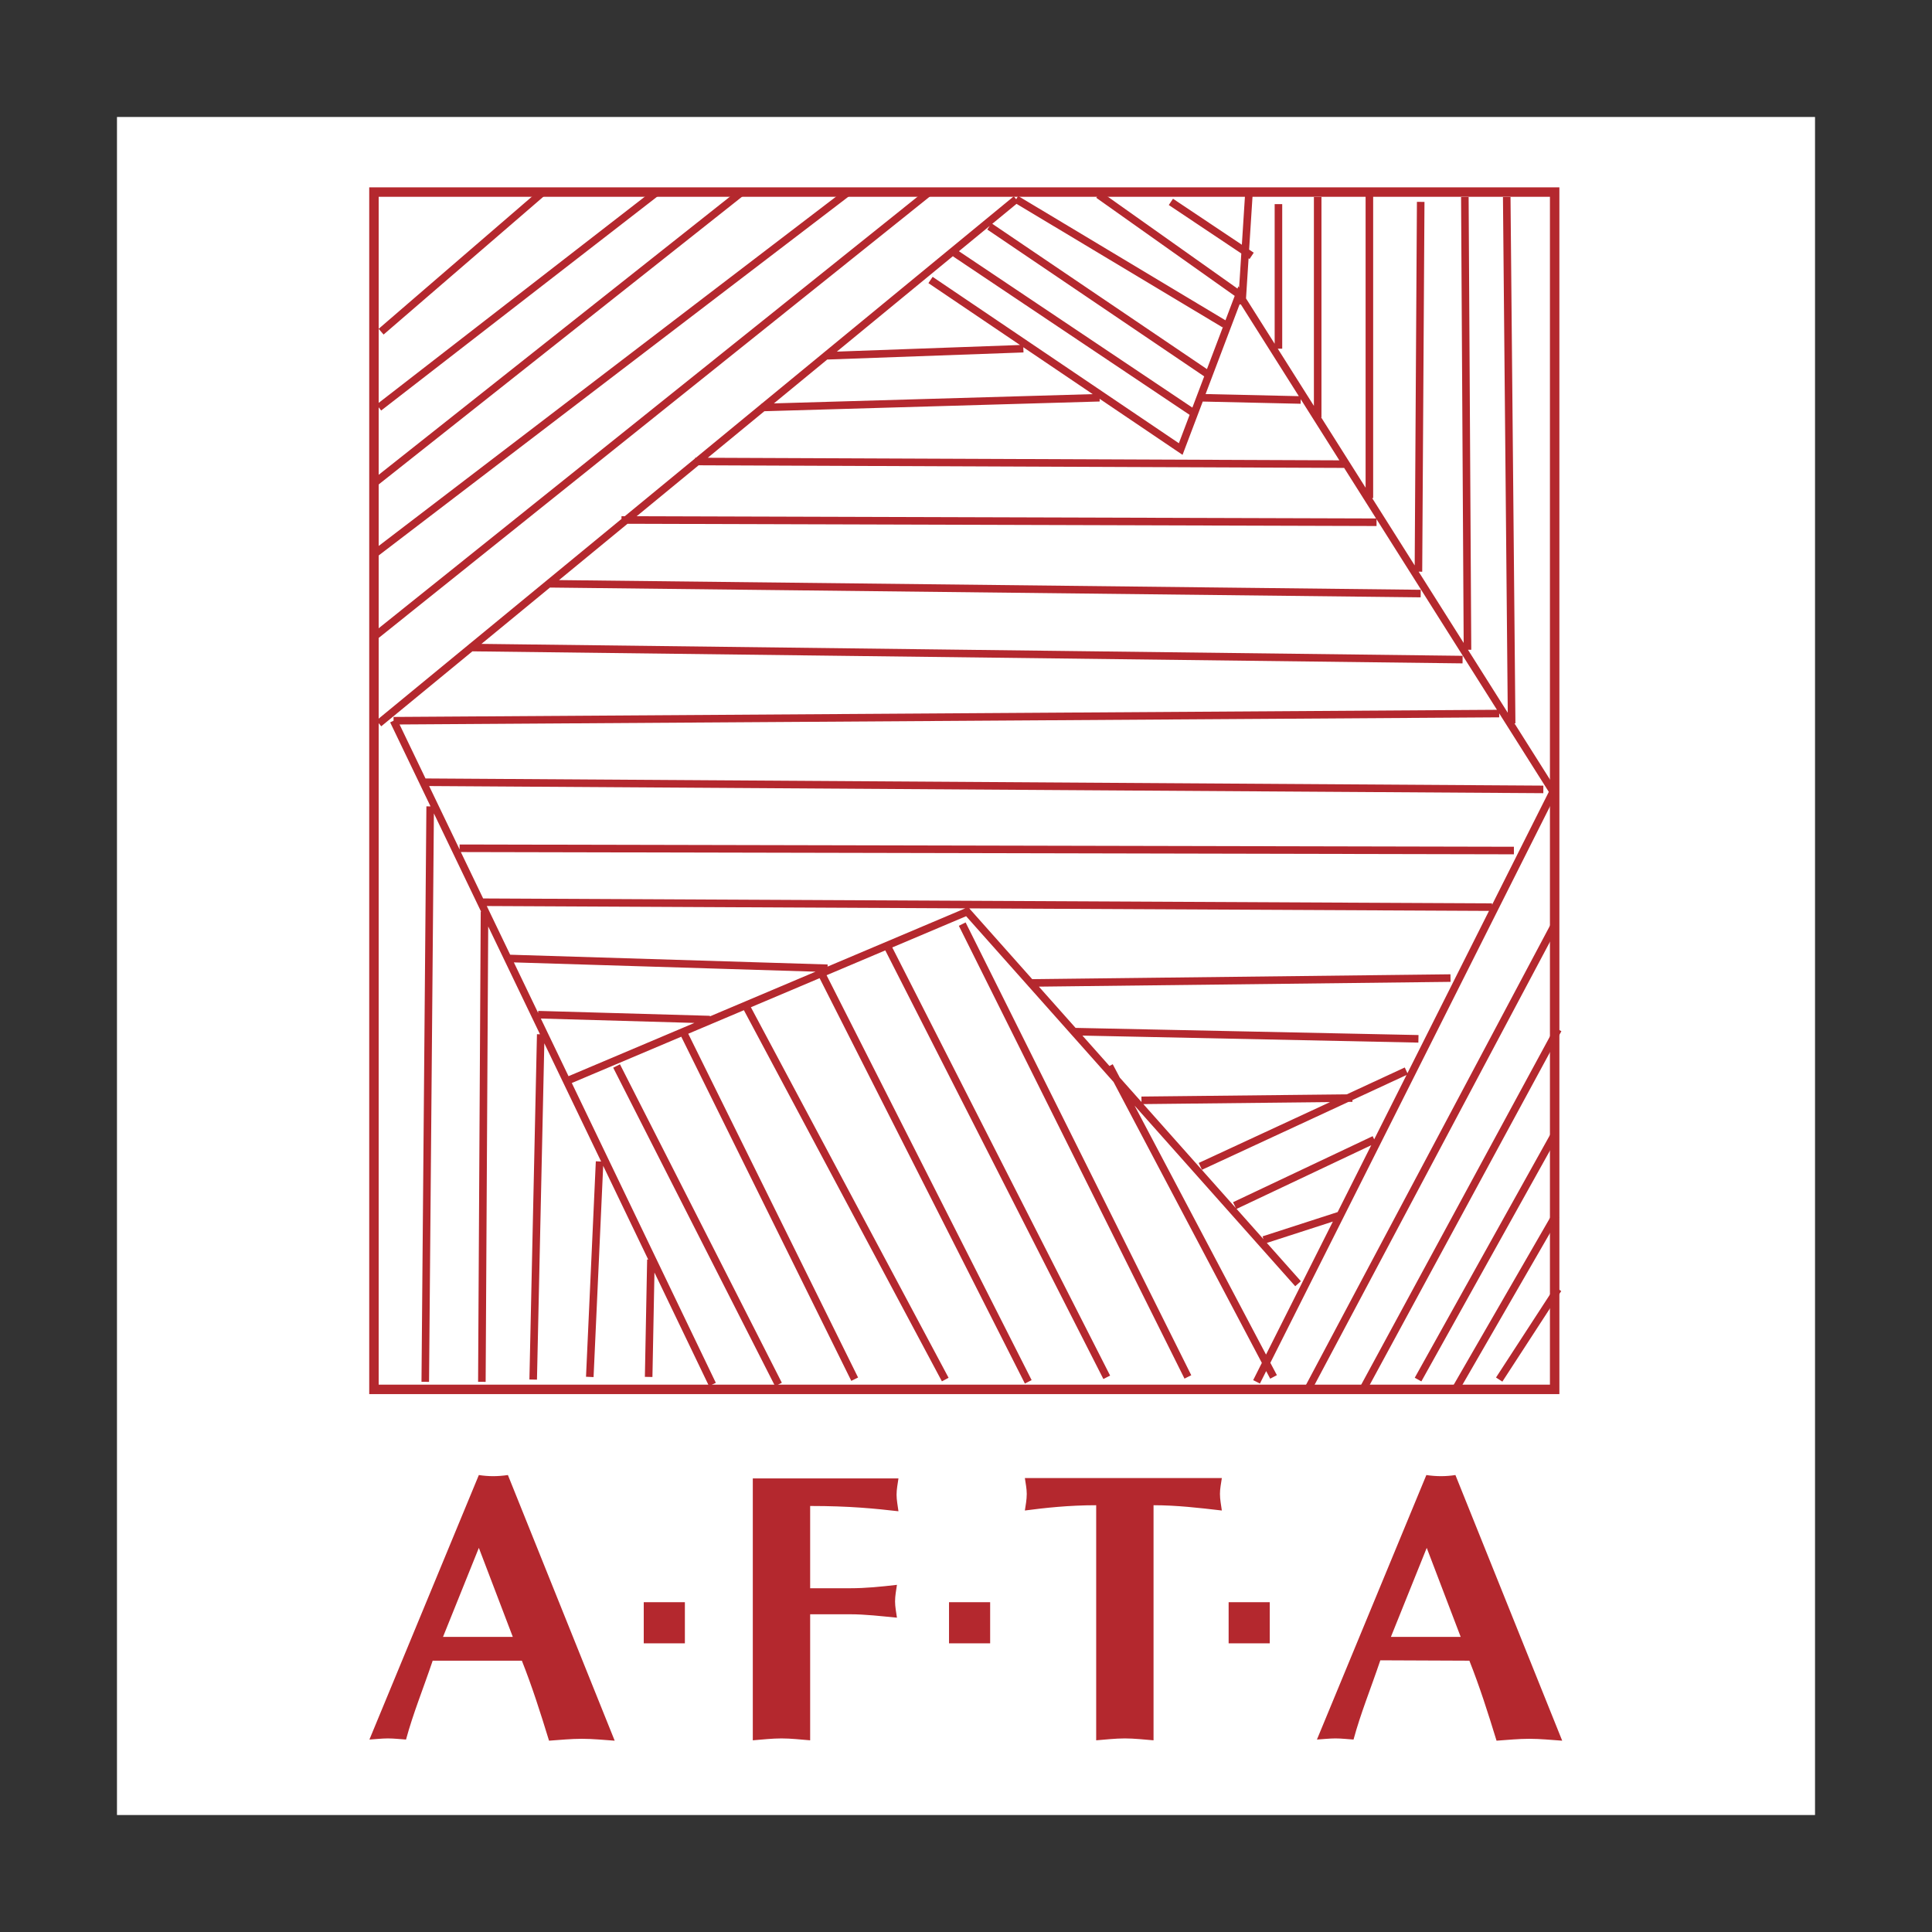 <?xml version="1.0" encoding="utf-8"?>
<!-- Generator: Adobe Illustrator 22.1.0, SVG Export Plug-In . SVG Version: 6.00 Build 0)  -->
<svg version="1.1" id="Layer_1" xmlns="http://www.w3.org/2000/svg" xmlns:xlink="http://www.w3.org/1999/xlink" x="0px" y="0px"
	 viewBox="0 0 512 512" style="enable-background:new 0 0 512 512;" xml:space="preserve">
<rect x="0" y="0" width="512" height="512" fill="#333333" stroke="none"/>
<style type="text/css">
	.st0{fill:#FFFFFF;}
	.st1{fill:none;stroke:#B4282E;stroke-width:2.504;stroke-miterlimit:2.613;}
	.st2{fill:#B4282E;}
	.st3{fill:none;stroke:#B4282E;stroke-width:2.004;stroke-miterlimit:2.613;}
</style>
<g>
	<path class="st0" d="M31,481h450V31H31V481z"/>
	<path class="st1" d="M99.1,368.2h312.9V50.9H99.1V368.2z"/>
	<path class="st2" d="M114.7,440c-2.6,7.7-5.2,14-7.1,21c-1.6-0.1-3.1-0.3-4.8-0.3c-1.6,0-3.2,0.2-4.9,0.3l29-70.1
		c1.3,0.2,2.5,0.3,3.8,0.3c1.3,0,2.5-0.1,3.9-0.3l28.3,70.4c-2.9-0.2-5.8-0.5-8.7-0.5c-2.9,0-5.8,0.3-8.7,0.5
		c-2.3-7.5-4.5-14.4-7.2-21.2H114.7z M135.9,433.8l-9-23.6l-9.5,23.6H135.9L135.9,433.8z M214.7,461.2c-2.5-0.2-5.1-0.5-7.6-0.5
		c-2.5,0-5.1,0.3-7.6,0.5v-69.4h38.6c-0.2,1.4-0.5,2.9-0.5,4.3c0,1.4,0.3,2.9,0.5,4.4c-6.2-0.7-12.8-1.4-23.4-1.4v21.8h10.7
		c4,0,8-0.4,12.3-0.9c-0.2,1.4-0.5,2.9-0.5,4.4c0,1.4,0.3,2.9,0.5,4.3c-4.3-0.4-8.3-0.9-12.4-0.9h-10.6V461.2z M305.7,461.2
		c-2.5-0.2-5.1-0.5-7.6-0.5c-2.5,0-5.1,0.3-7.6,0.5v-62.3c-7.2,0-13.6,0.7-18.9,1.4c0.2-1.4,0.5-2.8,0.5-4.4c0-1.4-0.3-2.8-0.5-4.2
		h52.2c-0.2,1.4-0.5,2.8-0.5,4.2c0,1.5,0.3,2.9,0.5,4.4c-6-0.7-12-1.4-18.1-1.4L305.7,461.2L305.7,461.2L305.7,461.2z M365.8,440
		c-2.6,7.7-5.2,14-7.1,21c-1.6-0.1-3.1-0.3-4.8-0.3c-1.6,0-3.3,0.2-4.9,0.3l29-70.1c1.3,0.2,2.6,0.3,3.9,0.3c1.3,0,2.5-0.1,3.8-0.3
		l28.3,70.4c-2.9-0.2-5.8-0.5-8.7-0.5c-2.9,0-5.8,0.3-8.7,0.5c-2.3-7.5-4.5-14.4-7.2-21.2L365.8,440L365.8,440L365.8,440z
		 M387.1,433.8l-9-23.6l-9.5,23.6H387.1L387.1,433.8z"/>
	<path class="st2" d="M170.6,435.5h10.9v-10.9h-10.9L170.6,435.5L170.6,435.5z M251.5,435.5h10.9v-10.9h-10.9V435.5z M325.6,435.5
		h10.9v-10.9h-10.9L325.6,435.5L325.6,435.5z"/>
	<path class="st3" d="M101,87.9l42.9-37 M100.4,108l73.7-57.1 M99.1,128.1l97.5-77.2 M99.1,146.9l125.7-96 M99.7,168.3L246.3,50.9
		 M310.3,53.5l21.4,14.3 M291.1,51.6l37.4,26.5 M269.3,52.8l55.2,33.1 M262.2,60l58.5,39.6 M253.1,67.1l63,42.2 M349.2,52.2v58.4
		 M362.9,51.5V132 M376.5,53.5l-0.6,98 M388.2,52.2l0.7,120 M399.3,52.2l1.3,139.5 M114,213.7l-1.3,152.5 M127.7,366.2l0.7-124.6
		 M143.3,274.1l-2,91.5 M158.9,307.8l-2.6,57.1 M172.5,333.8l-0.6,31.1 M163.4,282.5l42.9,84.4 M181,273.4l45.5,92.1 M197.2,265.7
		l53.3,99.9 M217.3,257.2l55.2,109 M235.5,251.4l57.8,113.6 M255,244.9l59.8,120 M294,282.5l43.5,82.4 M411.9,245.3l-65.3,122.9
		 M412.9,272.8l-51.7,95.4 M411.9,300.8l-36.1,64.8 M412.3,322.1l-26.6,46.1 M412.9,341.6l-15.6,24 M269.3,52.8L100.4,191.7
		 M188.8,366.9L104.3,191 M333,366.2l78.6-156.4L328.4,78.1L312.9,119l-66.3-44.8 M150.4,286.4l105.9-44.8l87.7,98.6 M218.6,94.3
		l52.6-1.9 M201.7,108l89.7-2.6 M184.2,122.3l172.2,0.7 M318.1,105.4l26.6,0.6 M164.7,137.8l200.1,0.6 M145.2,154.7l231.3,2.6
		 M124.4,171.6l263.2,3.2 M104.3,191l293-1.9 M112.7,207.3l296.3,1.9 M121.8,224.8l279.4,0.6 M127.7,239.1l267.7,1.3 M134.8,254
		l84.5,2.6 M142.6,268.9l45.5,1.3 M272.6,260.5l111.8-1.3 M284.9,273.4l91,1.9 M318.1,309.1l54.6-25.3 M327.2,319.5l37-17.5
		 M334.9,328.6l20.1-6.5 M302.5,291.6l55.9-0.6 M338.8,54.1v38.3 M329.1,80.7l1.9-29.8"/>
</g>
</svg>
